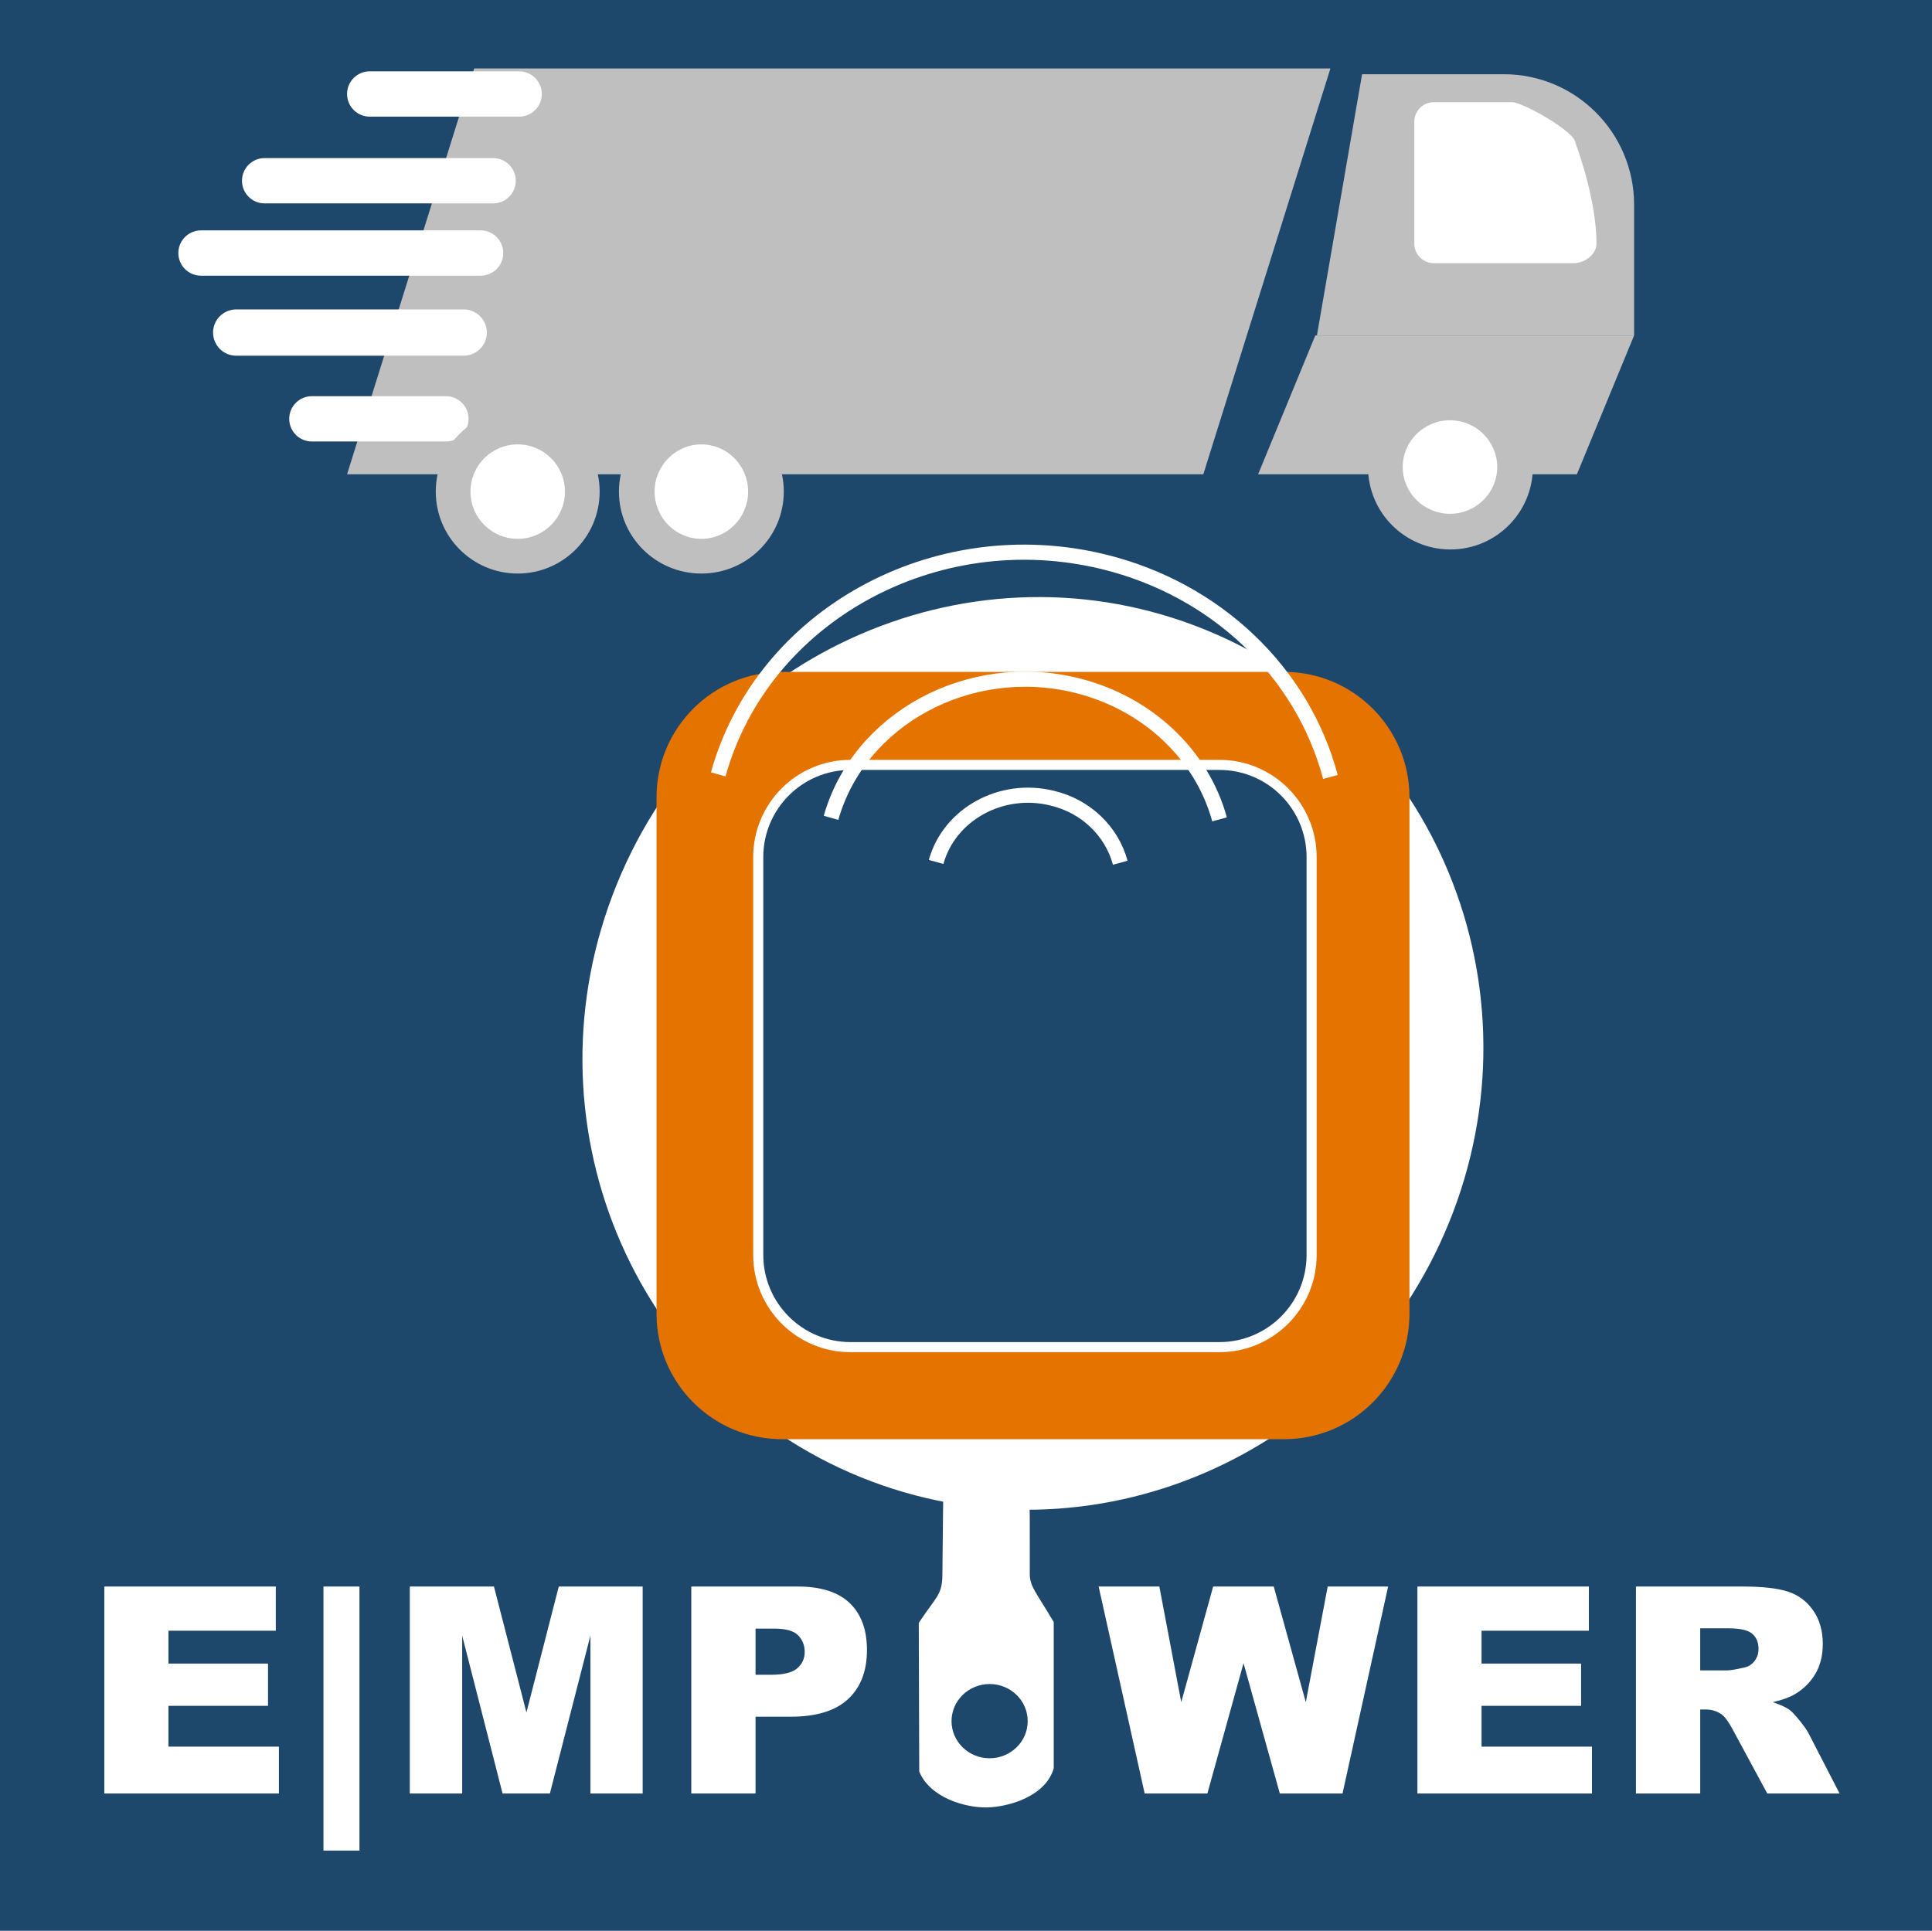 <?xml version="1.0" encoding="UTF-8"?>
<!DOCTYPE svg PUBLIC "-//W3C//DTD SVG 1.1//EN" "http://www.w3.org/Graphics/SVG/1.1/DTD/svg11.dtd">
<!-- Creator: CorelDRAW -->
<svg xmlns="http://www.w3.org/2000/svg" xml:space="preserve" width="152.014mm" height="151.938mm" version="1.1" style="shape-rendering:geometricPrecision; text-rendering:geometricPrecision; image-rendering:optimizeQuality; fill-rule:evenodd; clip-rule:evenodd"
viewBox="0 0 20429.77 20419.61"
 xmlns:xlink="http://www.w3.org/1999/xlink"
 xmlns:xodm="http://www.corel.com/coreldraw/odm/2003">
 <defs>
  <style type="text/css">
   <![CDATA[
    .str0 {stroke:white;stroke-width:106.68;stroke-miterlimit:10}
    .str1 {stroke:white;stroke-width:160.01;stroke-miterlimit:10}
    .fil4 {fill:none}
    .fil0 {fill:#1E476C}
    .fil3 {fill:#E57300}
    .fil2 {fill:#BFBFC0}
    .fil1 {fill:white}
   ]]>
  </style>
 </defs>
 <g id="Ebene_x0020_1">
  <polygon class="fil0" points="-0,20419.6 20429.78,20419.6 20429.78,0 -0,0 "/>
  <path class="fil1" d="M1103.48 16778.5l1812.9 0 0 467.41 -1134.93 0 0 347.95 1052.79 0 0 446.52 -1052.79 0 0 431.57 1167.78 0 0 495.78 -1845.74 0 0 -2189.23zm2316.81 0l380.81 0 0 2792.55 -380.81 0 0 -2792.55zm912.95 0l890.03 0 343.46 1332.05 341.98 -1332.05 887.04 0 0 2189.23 -552.52 0 0 -1669.54 -428.61 1669.54 -500.27 0 -427.09 -1669.54 0 1669.54 -554.01 0 0 -2189.23zm2976.74 0l1124.49 0c244.88,0 428.31,58.23 550.29,174.71 121.95,116.49 182.92,282.27 182.92,497.29 0,221.02 -66.44,393.76 -199.35,518.18 -132.92,124.46 -335.77,186.69 -608.55,186.69l-370.35 0 0 812.36 -679.46 0 0 -2189.23zm679.46 933.33l165.76 0c130.43,0 222.03,-22.66 274.8,-67.95 52.76,-45.3 79.13,-103.28 79.13,-173.97 0,-68.7 -22.9,-126.92 -68.69,-174.73 -45.8,-47.78 -131.91,-71.67 -258.35,-71.67l-192.65 0 0 488.32zm3627.93 -933.33l642.14 0 231.47 1223.03 337.49 -1223.03 640.66 0 338.97 1223.03 231.48 -1223.03 639.14 0 -482.35 2189.23 -663.03 0 -383.79 -1378.35 -382.28 1378.35 -663.05 0 -486.83 -2189.23zm3371.05 0l1812.91 0 0 467.41 -1134.95 0 0 347.95 1052.8 0 0 446.52 -1052.8 0 0 431.57 1167.79 0 0 495.78 -1845.76 0 0 -2189.23zm2310.84 2189.23l0 -2189.23 1127.47 0c209.05,0 368.86,17.93 479.37,53.76 110.51,35.86 199.6,102.3 267.3,199.37 67.69,97.07 101.53,215.29 101.53,354.67 0,121.44 -25.88,226.23 -77.64,314.33 -51.78,88.12 -122.96,159.54 -213.55,214.3 -57.75,34.85 -136.91,63.69 -237.45,86.59 80.65,26.91 139.38,53.78 176.23,80.65 24.88,17.91 60.97,56.26 108.27,114.99 47.27,58.74 78.89,104.03 94.8,135.9l327.06 634.66 -764.6 0 -361.39 -669c-45.8,-86.63 -86.62,-142.87 -122.46,-168.77 -48.79,-33.83 -104.03,-50.76 -165.75,-50.76l-59.75 0 0 888.53 -679.46 0zm679.46 -1302.19l285.22 0c30.87,0 90.62,-9.95 179.21,-29.85 44.79,-8.99 81.38,-31.89 109.76,-68.72 28.37,-36.81 42.56,-79.13 42.56,-126.94 0,-70.68 -22.4,-124.95 -67.2,-162.78 -44.81,-37.83 -128.92,-56.74 -252.39,-56.74l-297.17 0 0 445.02z"/>
  <path class="fil2" d="M14403.15 784.98l1498.59 0c761.17,0 1377.94,618.46 1377.94,1381.34l0 1381.36 -3354 0 477.46 -2762.7z"/>
  <polygon class="fil2" points="13303.83,5015.7 13908.71,3547.68 17279.68,3547.68 16674.8,5015.7 "/>
  <path class="fil1" d="M14955.33 1287.05c0,-113.83 92.6,-206.44 206.46,-206.44l827.44 0c114.71,0 669.44,315.18 669.44,429.03 47.59,127.42 223.43,637.15 223.43,1067.01 0,113.86 -124.89,206.46 -238.72,206.46l-1481.59 0c-113.86,0 -206.46,-92.6 -206.46,-206.46l0 -1289.59z"/>
  <polygon class="fil2" points="3670.02,5015.7 5014.01,723.82 14068.41,723.82 12724.44,5015.7 "/>
  <path class="fil1" d="M2558.82 1911.46c0,-132.51 107.04,-239.56 239.56,-239.56l2416.1 0c132.53,0 239.57,107.04 239.57,239.56l0 0c0,132.53 -107.04,239.57 -239.57,239.57l-2416.1 0c-132.51,0 -239.56,-107.04 -239.56,-239.57z"/>
  <path class="fil1" d="M2252.98 3517.1c0,-135.07 109.6,-244.66 244.68,-244.66l2405.88 0c135.09,0 244.66,109.6 244.66,244.66l0 0c0,135.08 -109.57,244.68 -244.66,244.68l-2405.88 0c-135.08,0 -244.68,-109.6 -244.68,-244.68z"/>
  <path class="fil1" d="M3058.34 4429.5c0,-132.51 107.04,-239.56 239.57,-239.56l1417.05 0c132.51,0 239.56,107.04 239.56,239.56l0 0c0,132.55 -107.04,239.58 -239.56,239.58l-1417.05 0c-132.53,0 -239.57,-107.03 -239.57,-239.58z"/>
  <path class="fil1" d="M1885.98 2676.06c0,-132.53 107.04,-239.57 239.57,-239.57l2956.42 0c132.51,0 239.56,107.04 239.56,239.57l0 0c0,132.51 -107.04,239.56 -239.56,239.56l-2956.42 0c-132.53,0 -239.57,-107.04 -239.57,-239.56z"/>
  <path class="fil1" d="M3670.02 993.97c0,-132.53 107.03,-239.57 239.56,-239.57l1580.15 0c132.53,0 239.57,107.04 239.57,239.57l0 0c0,132.51 -107.04,239.56 -239.57,239.56l-1580.15 0c-132.53,0 -239.56,-107.04 -239.56,-239.56z"/>
  <path class="fil1" d="M6522.78 9350.89c1006.71,-2474.71 3792.36,-3679.36 6222.03,-2691.35 2430.55,988.89 3584.23,3795.78 2577.52,6270.5 -1006.71,2474.71 -3792.35,3679.36 -6222.89,2691.35 -2429.69,-988.89 -3583.37,-3795.76 -2576.66,-6270.5z"/>
  <path class="fil3" d="M6942.45 8432.55c0,-733.16 593.82,-1326.99 1326.98,-1326.99l5307.95 0c733.15,0 1326.97,593.83 1326.97,1326.99l0 5460.87c0,733.16 -593.82,1326.98 -1326.97,1326.98l-5307.95 0c-733.16,0 -1326.98,-593.82 -1326.98,-1326.98l0 -5460.87z"/>
  <path class="fil0" d="M8017.98 9064.62c0,-538.61 436.67,-975.29 975.27,-975.29l3901.09 0c538.61,0 975.27,436.67 975.27,975.29l0 4206.91c0,538.64 -436.66,975.29 -975.27,975.29l-3901.09 0c-538.6,0 -975.27,-436.65 -975.27,-975.29l0 -4206.91z"/>
  <path class="fil4 str0" d="M8017.98 9064.62c0,-538.61 436.67,-975.29 975.27,-975.29l3901.09 0c538.61,0 975.27,436.67 975.27,975.29l0 4206.91c0,538.64 -436.66,975.29 -975.27,975.29l-3901.09 0c-538.6,0 -975.27,-436.65 -975.27,-975.29l0 -4206.91z"/>
  <path class="fil1" d="M11142.58 18700.98c-83.24,292.23 -466.39,407.77 -703.42,413.72 -237.02,5.11 -608.25,-106.2 -718.71,-379.74 -1.69,-524.18 -3.4,-1048.34 -5.08,-1571.66 187.74,-284.59 248.06,-292.24 249.74,-511.41 13.61,-1383.05 13.61,-1033.05 14.45,-1410.24l903.06 -0.87c1.71,1394.11 8.49,77.33 6.81,1404.33 0,134.21 64.56,189.42 253.14,508.86l0 1547.02z"/>
  <path class="fil0" d="M10061.97 18202.29c0,-216.63 180.1,-392.5 402.69,-392.5 222.6,0 402.67,175.87 402.67,392.5 0,216.64 -180.07,392.48 -402.67,392.48 -222.58,0 -402.69,-175.84 -402.69,-392.48z"/>
  <path class="fil2" d="M14466 4939.24c0,-481.71 389.94,-871.64 871.63,-871.64 481.71,0 871.63,389.93 871.63,871.64 0,481.67 -389.92,871.63 -871.63,871.63 -481.68,0 -871.63,-389.96 -871.63,-871.63z"/>
  <path class="fil1" d="M14833.01 4939.24c0,-272.7 223.42,-494.45 499.52,-494.45 276.13,0 499.54,221.75 499.54,494.45 0,272.7 -223.42,494.44 -499.54,494.44 -276.1,0 -499.52,-221.74 -499.52,-494.44z"/>
  <path class="fil2" d="M4607.92 5199.2c0,-478.28 388.24,-866.53 866.52,-866.53 478.31,0 866.53,388.25 866.53,866.53 0,478.28 -388.22,866.52 -866.53,866.52 -478.28,0 -866.52,-388.24 -866.52,-866.52z"/>
  <path class="fil1" d="M4974.92 5199.2c0,-276.1 223.43,-499.53 499.52,-499.53 276.1,0 499.53,223.43 499.53,499.53 0,276.09 -223.43,499.52 -499.53,499.52 -276.09,0 -499.52,-223.43 -499.52,-499.52z"/>
  <path class="fil2" d="M6544.86 5199.2c0,-478.28 389.96,-866.53 871.64,-866.53 481.7,0 871.63,388.25 871.63,866.53 0,478.28 -389.93,866.52 -871.63,866.52 -481.68,0 -871.64,-388.24 -871.64,-866.52z"/>
  <path class="fil1" d="M6922.05 5199.2c0,-276.1 221.75,-499.53 494.45,-499.53 272.7,0 494.44,223.43 494.44,499.53 0,276.09 -221.74,499.52 -494.44,499.52 -272.7,0 -494.45,-223.43 -494.45,-499.52z"/>
  <path class="fil4 str1" d="M7594.9 8189.59c466.4,-1678.7 2293.76,-2684.56 4076.97,-2247.89 1183.39,289.67 2101.76,1163.02 2396.54,2275.08"/>
  <path class="fil4 str1" d="M8787.65 8649.18c298.21,-1049.18 1458.67,-1676.14 2590.26,-1401.73 747.61,182.63 1328.7,726.35 1518.14,1417.87"/>
  <path class="fil4 str1" d="M9898.87 9115.59c141.02,-506.34 691.53,-807.06 1226.74,-674.55 355.94,84.1 629.52,347.48 720.39,683.03"/>
 </g>
</svg>
